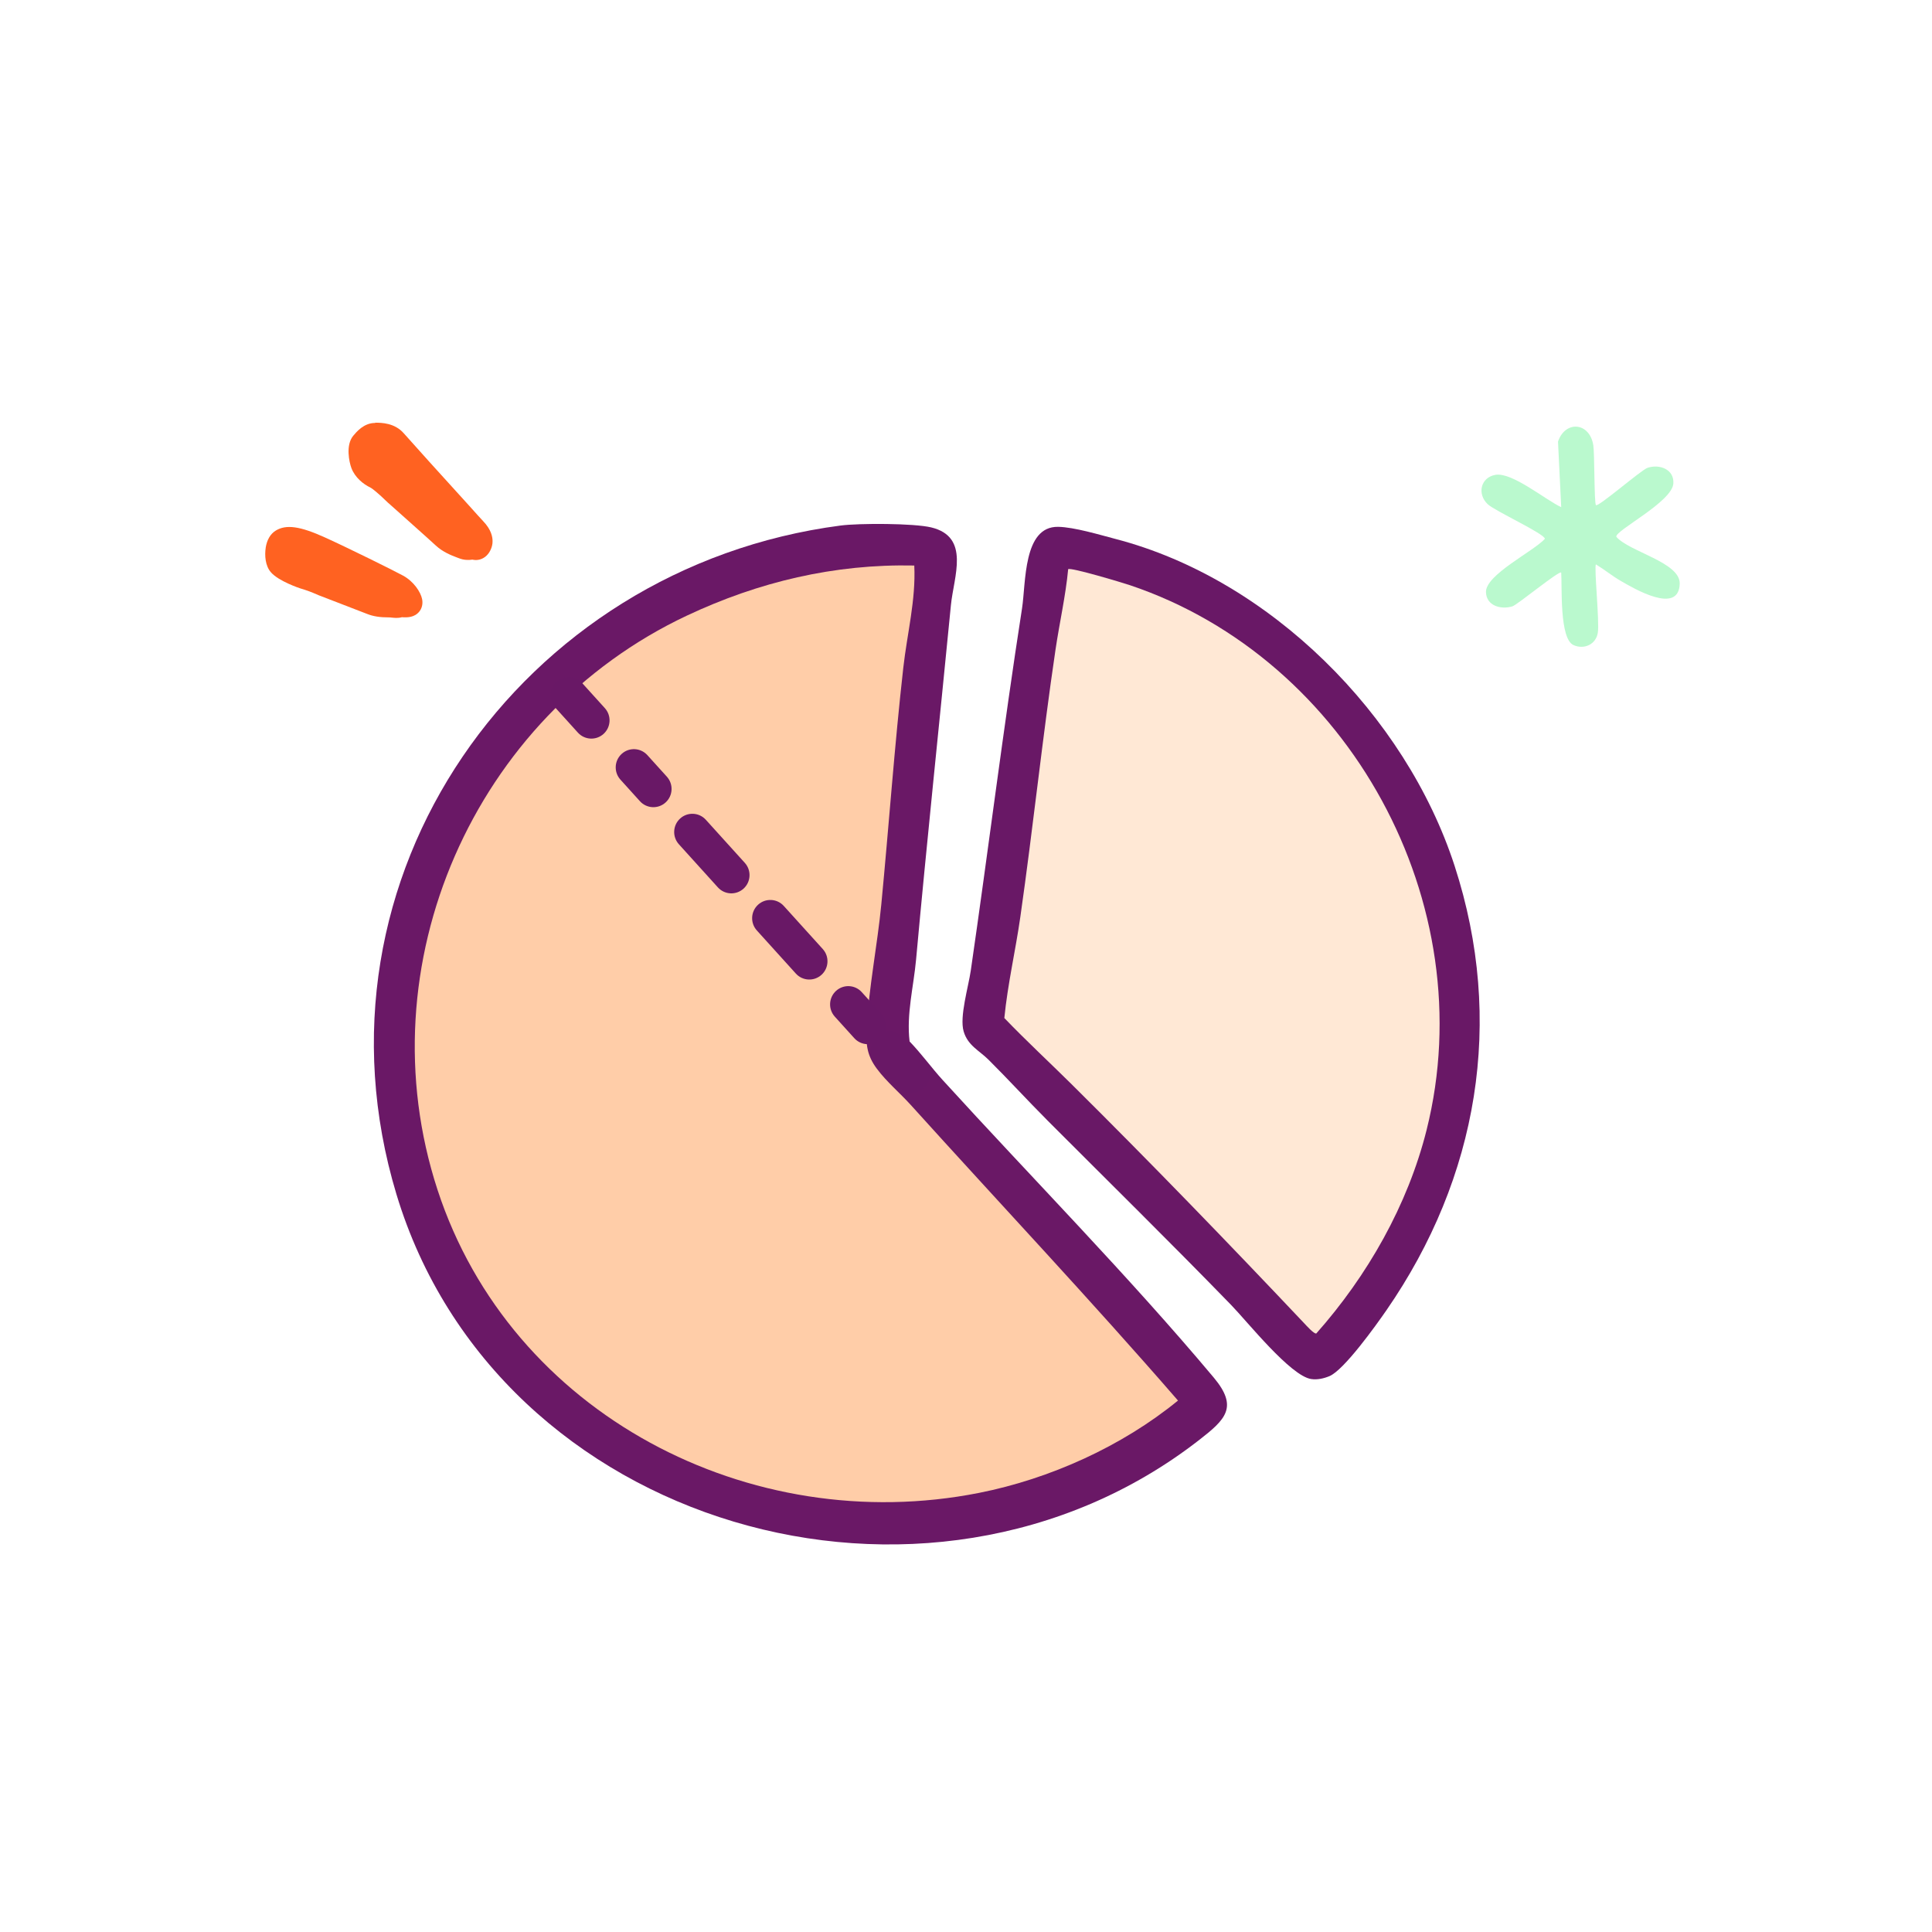 <svg width="448" height="448" viewBox="0 0 448 448" fill="none" xmlns="http://www.w3.org/2000/svg">
<path d="M370.069 117.127C370.51 117.72 380.577 108.97 382.016 108.487C384.809 107.549 388.245 108.814 388.023 112.122C387.737 116.404 374.444 123.049 374.797 124.469C377.775 127.957 389.642 130.378 389.499 135.358C389.294 142.658 378.84 136.434 375.896 134.744C373.878 133.589 372.049 132.076 370.069 130.874C369.604 131.513 370.925 144.104 370.51 146.722C370.078 149.445 367.313 150.685 364.868 149.584C361.587 148.104 362.246 136.077 362.02 132.769C361.613 132.21 351.826 140.267 350.694 140.607C348.055 141.401 344.649 140.502 344.574 137.283C344.481 133.265 355.581 127.865 358.232 124.948C358.236 123.788 346.625 118.485 344.972 116.913C342.468 114.534 343.332 110.706 346.772 110.109C350.631 109.436 358.4 115.929 362.02 117.602L361.277 102.405C362.947 97.434 368.622 97.867 369.465 103.271C369.767 105.204 369.654 116.572 370.069 117.127Z" fill="#BAF9CE"/>
<path d="M87 98.076C84.361 98.058 82.645 100.177 81.901 101.058C80.104 103.247 80.983 107.186 81.476 108.506C82.29 110.716 84.269 112.294 85.876 113.048C86.226 113.216 87.53 114.186 90.003 116.605L90.119 116.696C90.206 116.79 99.704 125.224 101.045 126.488C102.671 128.004 104.64 128.775 105.945 129.265L106.4 129.436C107.646 129.933 108.733 129.879 109.544 129.769C110.407 129.966 111.306 129.846 112.089 129.394C113.196 128.769 113.845 127.6 114.101 126.521C114.182 126.212 114.205 125.91 114.214 125.624C114.256 124.511 113.892 122.787 112.05 120.863C111.501 120.299 110.107 118.727 108.716 117.183C107.586 115.924 106.46 114.694 105.783 113.95C104.243 112.29 94.862 101.896 93.638 100.483C91.506 98.039 88.433 98.027 87.022 98.014L87 98.076Z" fill="#FF6221"/>
<path d="M61.611 127.035C61.348 128.773 61.496 131.181 62.807 132.688C64.596 134.784 69.58 136.427 69.626 136.437C70.84 136.803 71.728 137.072 74.042 138.087L74.167 138.132C74.167 138.132 83.971 141.903 85.2 142.387C86.524 142.92 88.174 143.174 90.166 143.164C90.389 143.153 90.603 143.187 90.801 143.209C91.423 143.27 92.276 143.38 93.203 143.12C93.308 143.123 93.413 143.126 93.535 143.141C94.423 143.171 96.106 143.212 97.235 141.806C97.442 141.542 97.733 141.104 97.866 140.489C97.963 140.059 98.002 139.53 97.882 138.93C97.539 137.249 95.937 134.847 93.508 133.501C91.432 132.353 80.514 126.962 75.37 124.634C69.558 121.995 66.357 121.564 63.947 123.031C62.708 123.791 61.903 125.158 61.608 127.005L61.611 127.035Z" fill="#FF6221"/>
<g filter="url(#filter0_d_370_1098)">
<path d="M200.092 116.678C204.386 116.115 217.067 116.136 221.119 117.108C230.259 119.309 226.331 128.554 225.693 135.113C223.019 162.503 220.111 189.876 217.612 217.326C217.038 223.624 215.35 229.948 216.107 236.311C218.806 239.091 221.208 242.43 223.767 245.241C244.522 268.029 266.846 290.635 286.636 314.247C292.396 321.121 289.373 323.965 283.235 328.737C220.218 377.735 120.478 349.168 97.117 271.744C74.925 198.2 125.89 126.384 200.092 116.678Z" fill="#6A1866"/>
<path d="M217.195 125.948C217.582 133.944 215.533 141.752 214.653 149.603C212.599 167.867 211.303 186.311 209.547 204.55C208.654 213.812 206.639 223.931 206.159 233.104C205.955 236.972 206.18 239.496 208.527 242.648C210.776 245.667 213.888 248.277 216.345 250.993C237.002 273.871 258.144 296.285 278.346 319.581C265.362 330.195 248.642 337.739 232.172 340.997C179.138 351.479 123.679 322.835 106.644 270.716C89.609 218.596 115.088 160.822 164.437 137.577C181.097 129.731 198.647 125.556 217.195 125.948Z" fill="#FFCDA8"/>
<path d="M247.92 254.46C243.362 249.897 238.992 245.095 234.405 240.541C232.254 238.404 229.605 237.262 228.64 233.969C227.645 230.584 229.754 223.637 230.302 219.837C234.358 191.918 237.848 163.722 242.18 135.893C243.103 129.974 242.41 116.848 250.538 116.976C254.292 117.036 260.202 118.835 263.887 119.795C299.594 129.091 331.117 160.588 342.49 195.598C354.172 231.556 347.927 267.897 326.688 298.626C324.311 302.067 316.867 312.494 313.47 313.914C312.161 314.464 310.664 314.797 309.249 314.592C304.445 313.897 294.403 301.253 290.675 297.419C276.569 282.899 262.187 268.763 247.915 254.464L247.92 254.46Z" fill="#691866"/>
<path d="M252.872 126.801C253.424 126.302 265.464 129.923 267.22 130.515C318.087 147.624 349.138 204.375 335.993 256.831C331.614 274.298 322.261 290.664 310.409 304.029C309.873 304.161 308.104 302.178 307.65 301.696C289.909 282.92 272.041 264.447 253.735 246.289C248.54 241.138 243.145 236.161 238.077 230.878C238.851 223.014 240.666 215.274 241.78 207.479C244.739 186.793 246.907 165.952 249.955 145.385C250.874 139.193 252.285 133.048 252.88 126.801H252.872Z" fill="#FFE8D5"/>
<path d="M134.219 152.905C135.944 151.335 138.611 151.465 140.176 153.195L145.439 159.011C147.005 160.741 146.875 163.417 145.151 164.987C143.426 166.557 140.759 166.427 139.193 164.697L133.93 158.881C132.365 157.151 132.494 154.475 134.219 152.905Z" fill="#691866"/>
<path d="M199.056 224.579C200.78 223.009 203.448 223.139 205.013 224.869L209.532 229.865C211.097 231.595 210.967 234.27 209.243 235.84C207.518 237.41 204.851 237.28 203.286 235.55L198.767 230.554C197.202 228.824 197.331 226.149 199.056 224.579ZM180.979 204.596C182.704 203.026 185.371 203.156 186.936 204.886L195.975 214.877C197.54 216.607 197.41 219.283 195.685 220.853C193.96 222.423 191.293 222.293 189.728 220.562L180.69 210.571C179.125 208.841 179.254 206.166 180.979 204.596ZM162.903 184.613C164.627 183.043 167.295 183.173 168.86 184.903L177.898 194.894C179.463 196.625 179.334 199.3 177.609 200.87C175.884 202.44 173.217 202.31 171.652 200.58L162.614 190.588C161.049 188.858 161.178 186.183 162.903 184.613ZM149.345 169.625C151.07 168.056 153.737 168.186 155.303 169.916L159.822 174.911C161.387 176.642 161.257 179.317 159.532 180.887C157.807 182.457 155.14 182.327 153.575 180.597L149.056 175.601C147.491 173.871 147.62 171.195 149.345 169.625Z" fill="#691866"/>
<path d="M208.501 235.026C210.225 233.455 212.892 233.583 214.458 235.313L219.725 241.129C221.291 242.859 221.163 245.534 219.439 247.105C217.715 248.676 215.048 248.547 213.482 246.818L208.215 241.001C206.649 239.272 206.777 236.597 208.501 235.026Z" fill="#691866"/>
</g>
<defs>
<filter id="filter0_d_370_1098" x="76.315" y="111.117" width="277.178" height="257.393" filterUnits="userSpaceOnUse" color-interpolation-filters="sRGB">
<feFlood flood-opacity="0" result="BackgroundImageFix"/>
<feColorMatrix in="SourceAlpha" type="matrix" values="0 0 0 0 0 0 0 0 0 0 0 0 0 0 0 0 0 0 127 0" result="hardAlpha"/>
<feOffset dx="-5.188" dy="5.188"/>
<feGaussianBlur stdDeviation="5.188"/>
<feComposite in2="hardAlpha" operator="out"/>
<feColorMatrix type="matrix" values="0 0 0 0 0 0 0 0 0 0 0 0 0 0 0 0 0 0 0.25 0"/>
<feBlend mode="normal" in2="BackgroundImageFix" result="effect1_dropShadow_370_1098"/>
<feBlend mode="normal" in="SourceGraphic" in2="effect1_dropShadow_370_1098" result="shape"/>
</filter>
</defs>
</svg>
